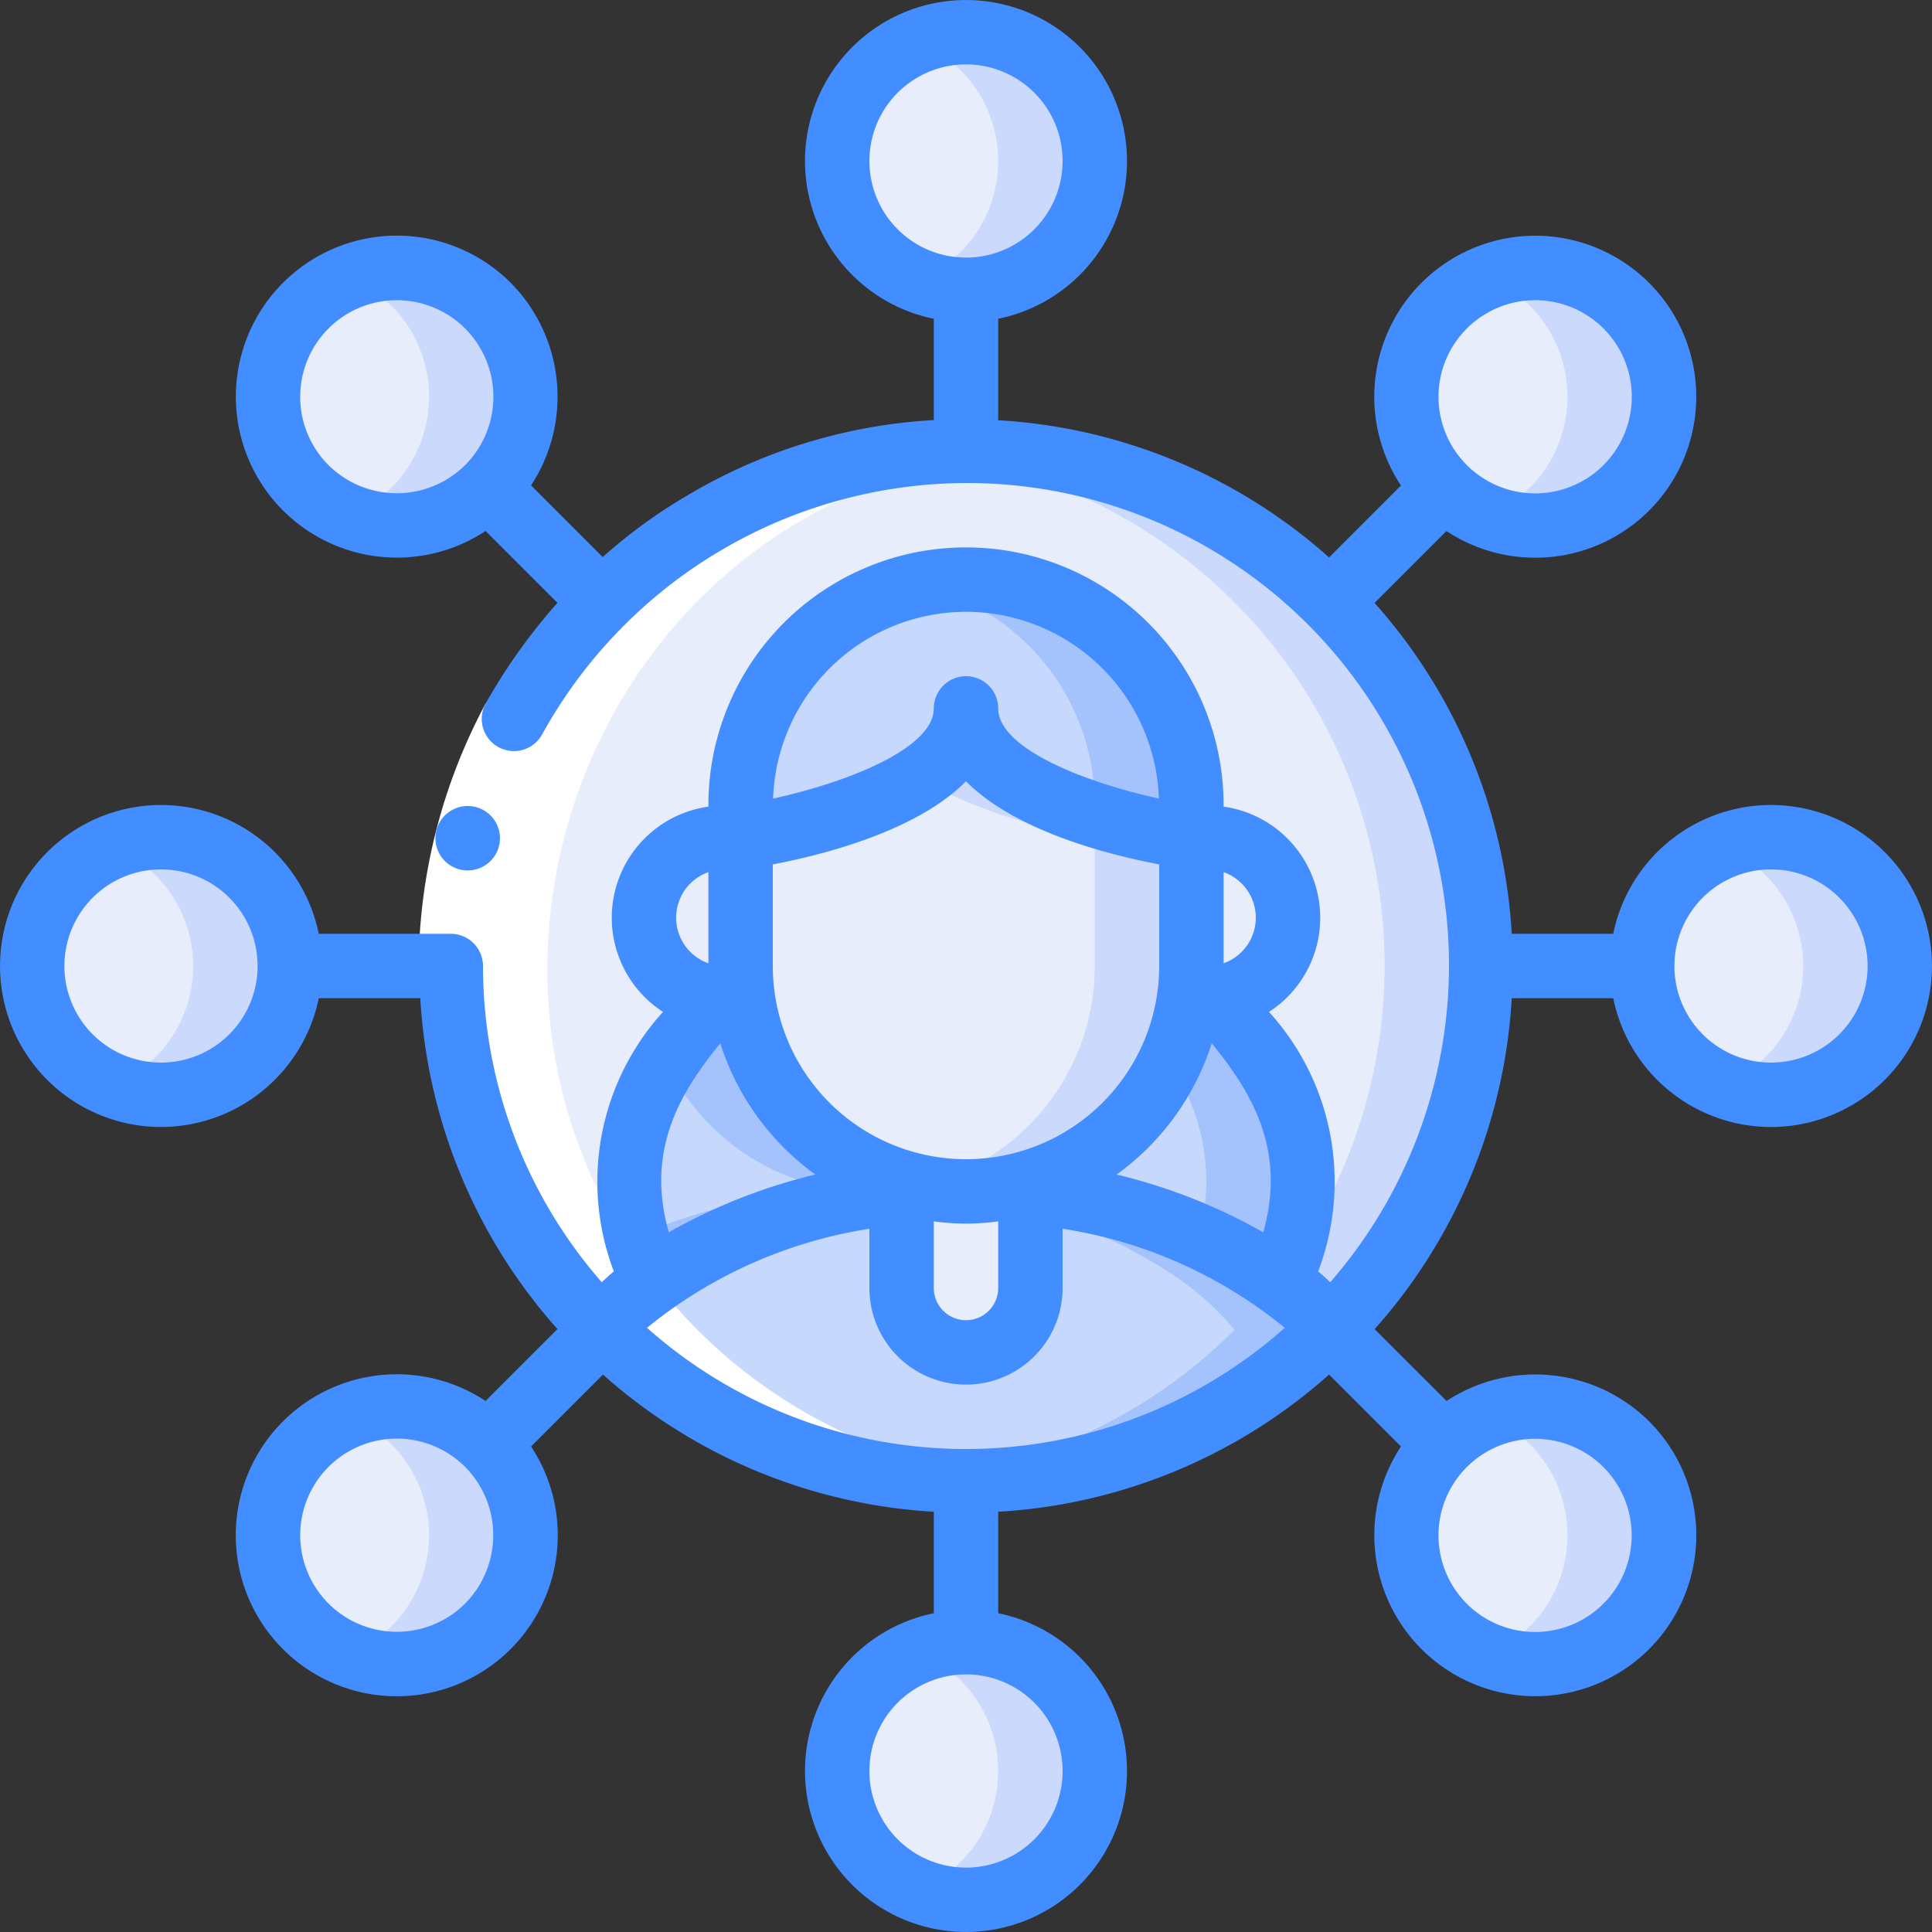 <svg height="512" viewBox="0 0 60 60" width="512" xmlns="http://www.w3.org/2000/svg"><rect x="0" y="0" width="60" height="60" fill="#333333" stroke="none"/><g id="Icons"><path d="m46 30a15.982 15.982 0 0 1 -4.66 11.3 8.8 8.8 0 0 0 -1.61-1.5c1.98-4.32-.47-7.02-1.97-8.81a2.5 2.5 0 0 0 -.26-4.99h-.5v-1a7 7 0 0 0 -14 0v1h-.5a2.5 2.5 0 0 0 -.26 4.99c-1.5 1.79-3.95 4.49-1.97 8.81a8.8 8.8 0 0 0 -1.61 1.5 16 16 0 1 1 27.34-11.3z" fill="#e8edfc"/><path d="m30 14c-.506 0-1.006.03-1.5.076a15.979 15.979 0 0 1 11.341 25.449c-.038.092-.068.181-.111.275a8.8 8.8 0 0 1 1.61 1.5 16.009 16.009 0 0 0 -11.34-27.3z" fill="#cad9fc"/><path d="m41.34 41.3a16.03 16.03 0 0 1 -22.68 0 8.8 8.8 0 0 1 1.61-1.5 17.532 17.532 0 0 1 7.73-2.8v3a2 2 0 0 0 4 0v-3a17.532 17.532 0 0 1 7.73 2.8 8.8 8.8 0 0 1 1.61 1.5z" fill="#c6d8fb"/><path d="m39.73 39.8a17.532 17.532 0 0 0 -7.73-2.8v.6a14.875 14.875 0 0 1 4.73 2.2 8.8 8.8 0 0 1 1.61 1.5 15.991 15.991 0 0 1 -9.84 4.624c.494.046.994.076 1.5.076a15.992 15.992 0 0 0 11.34-4.7 8.8 8.8 0 0 0 -1.61-1.5z" fill="#a4c3fd"/><path d="m32 36.71v3.29a2 2 0 0 1 -4 0v-3.29a7.042 7.042 0 0 0 4 0z" fill="#e8edfc"/><path d="m39.73 39.8a17.532 17.532 0 0 0 -7.73-2.8v-.29a7 7 0 0 0 5-6.71v1h.5a2.26 2.26 0 0 0 .26-.01c1.5 1.79 3.95 4.49 1.97 8.81z" fill="#c6d8fb"/><path d="m37.76 30.99a2.26 2.26 0 0 1 -.26.01h-.5v-1a6.949 6.949 0 0 1 -.693 3 6.48 6.48 0 0 1 .928 5.389 12.835 12.835 0 0 1 2.495 1.411c1.98-4.32-.47-7.02-1.97-8.81z" fill="#a4c3fd"/><path d="m28 36.71v.29a17.532 17.532 0 0 0 -7.73 2.8c-1.98-4.32.47-7.02 1.97-8.81a2.26 2.26 0 0 0 .26.01h.5v-1a7 7 0 0 0 5 6.71z" fill="#c6d8fb"/><path d="m23 30v1h-.5a2.26 2.26 0 0 1 -.26-.01 19.034 19.034 0 0 0 -1.547 2.01 7 7 0 0 0 4.307 3.71v.29a19.174 19.174 0 0 0 -5.235 1.39 8.668 8.668 0 0 0 .5 1.41 17.532 17.532 0 0 1 7.735-2.8v-.29a7 7 0 0 1 -5-6.71z" fill="#a4c3fd"/><path d="m37 26v4a7 7 0 0 1 -5 6.71 7.042 7.042 0 0 1 -4 0 7 7 0 0 1 -5-6.71v-4s7-1 7-4c0 3 7 4 7 4z" fill="#e8edfc"/><path d="m30 22a2.73 2.73 0 0 1 -1.5 2.172 16.643 16.643 0 0 0 5.5 1.828v4a7 7 0 0 1 -5 6.71c-.162.049-.333.074-.5.111a6.964 6.964 0 0 0 8.5-6.821v-4s-7-1-7-4z" fill="#cad9fc"/><path d="m37 25v1s-7-1-7-4c0 3-7 4-7 4v-1a7 7 0 1 1 14 0z" fill="#c6d8fb"/><path d="m34.95 20.05a6.958 6.958 0 0 0 -4.95-2.05 7.047 7.047 0 0 0 -1.5.164 7 7 0 0 1 5.5 6.836v.291a20.848 20.848 0 0 0 3 .709v-1a6.958 6.958 0 0 0 -2.05-4.95z" fill="#a4c3fd"/><g fill="#e8edfc"><path d="m23 26v5h-.5a2.26 2.26 0 0 1 -.26-.01 2.5 2.5 0 0 1 .26-4.99z"/><path d="m40 28.5a2.5 2.5 0 0 1 -2.24 2.49 2.26 2.26 0 0 1 -.26.01h-.5v-5h.5a2.492 2.492 0 0 1 2.5 2.5z"/><path d="m15.15 9.49a4 4 0 1 1 -5.66 0 4.008 4.008 0 0 1 5.66 0z"/></g><path d="m15.15 9.49a4 4 0 0 0 -4.327-.879 4 4 0 0 1 0 7.418 4 4 0 0 0 4.327-6.539z" fill="#cad9fc"/><path d="m44.85 15.15a4 4 0 1 1 5.66 0 4.008 4.008 0 0 1 -5.66 0z" fill="#e8edfc"/><path d="m50.51 9.49a4.014 4.014 0 0 0 -4.333-.879 4 4 0 0 1 0 7.418 4 4 0 0 0 4.333-6.539z" fill="#cad9fc"/><path d="m50.51 44.85a4 4 0 1 1 -5.66 0 4.008 4.008 0 0 1 5.66 0z" fill="#e8edfc"/><path d="m50.51 44.85a4.014 4.014 0 0 0 -4.333-.879 4 4 0 0 1 0 7.418 4 4 0 0 0 4.333-6.539z" fill="#cad9fc"/><circle cx="5" cy="30" fill="#e8edfc" r="4"/><path d="m5 26a3.983 3.983 0 0 0 -1.5.3 3.994 3.994 0 0 1 0 7.408 4 4 0 1 0 1.5-7.708z" fill="#cad9fc"/><path d="m15.15 44.85a4 4 0 1 1 -5.66 0 4.008 4.008 0 0 1 5.66 0z" fill="#e8edfc"/><path d="m15.15 44.85a4 4 0 0 0 -4.327-.879 4 4 0 0 1 0 7.418 4 4 0 0 0 4.327-6.539z" fill="#cad9fc"/><circle cx="55" cy="30" fill="#e8edfc" r="4"/><path d="m55 26a3.983 3.983 0 0 0 -1.5.3 3.994 3.994 0 0 1 0 7.408 4 4 0 1 0 1.5-7.708z" fill="#cad9fc"/><circle cx="30" cy="55" fill="#e8edfc" r="4"/><path d="m30 51a3.983 3.983 0 0 0 -1.5.3 3.994 3.994 0 0 1 0 7.408 4 4 0 1 0 1.5-7.708z" fill="#cad9fc"/><circle cx="30" cy="5" fill="#e8edfc" r="4"/><path d="m30 1a3.983 3.983 0 0 0 -1.5.3 3.994 3.994 0 0 1 0 7.408 4 4 0 1 0 1.5-7.708z" fill="#cad9fc"/></g><g id="Icons_copy_2" data-name="Icons copy 2"><path d="m14 30a15.98 15.98 0 0 0 17.5 15.924 15.991 15.991 0 0 1 -9.84-4.624c-9.46-9.525-3.688-25.967 9.84-27.224a16 16 0 0 0 -17.5 15.924z" fill="#fff"/></g><g id="Icons_copy" data-name="Icons copy"><path d="m15.082 21.847 1.754.961a15.513 15.513 0 0 0 -1.836 7.192h-2a17.52 17.52 0 0 1 2.082-8.153z" fill="#fff"/><g fill="#428dff"><path d="m14.527 27.032a1 1 0 0 1 -.01-2h.01a1 1 0 0 1 0 2z"/><path d="m5 35a5.009 5.009 0 0 0 4.9-4h3.152a16.9 16.9 0 0 0 4.26 10.275l-2.233 2.233a5 5 0 1 0 1.414 1.414l2.233-2.233a16.9 16.9 0 0 0 10.274 4.26v3.151a5 5 0 1 0 2 0v-3.151a16.9 16.9 0 0 0 10.275-4.26l2.233 2.233a5 5 0 1 0 7.709-.779 5.022 5.022 0 0 0 -6.293-.634l-2.233-2.232a16.9 16.9 0 0 0 4.258-10.277h3.151a5 5 0 1 0 0-2h-3.151a16.9 16.9 0 0 0 -4.26-10.275l2.233-2.233a5 5 0 1 0 -1.414-1.414l-2.233 2.233a16.9 16.9 0 0 0 -10.275-4.26v-3.151a5 5 0 1 0 -2 0v3.146a16.777 16.777 0 0 0 -7.665 2.347 16.163 16.163 0 0 0 -2.617 1.907l-2.226-2.226a5.023 5.023 0 0 0 -.633-6.293 5 5 0 1 0 -.779 7.709l2.232 2.232a18 18 0 0 0 -2.228 3.123 1 1 0 0 0 1.754.961 15.1 15.1 0 0 1 13.162-7.806 14.978 14.978 0 0 1 11.312 24.82c-.122-.116-.248-.228-.375-.337a7.835 7.835 0 0 0 -1.527-8.057 3.484 3.484 0 0 0 -1.41-6.375v-.051a8 8 0 0 0 -16 0v.051a3.484 3.484 0 0 0 -1.41 6.375 7.835 7.835 0 0 0 -1.527 8.057c-.127.109-.253.221-.375.337a14.924 14.924 0 0 1 -3.688-9.82 1 1 0 0 0 -1-1h-4.1a5 5 0 1 0 -4.9 6zm5.2-20.557a3 3 0 1 1 4.246 0 3.013 3.013 0 0 1 -4.246 0zm35.357-4.243a3 3 0 1 1 0 4.246 2.993 2.993 0 0 1 0-4.246zm-18.557-5.2a3 3 0 1 1 3 3 3 3 0 0 1 -3-3zm28 22a3 3 0 1 1 -3 3 3 3 0 0 1 3-3zm-28 11.161v1.839a3 3 0 0 0 6 0v-1.84a14.337 14.337 0 0 1 6.9 3.077 14.912 14.912 0 0 1 -19.806 0 14.42 14.42 0 0 1 6.906-3.076zm-3-11.316c1.575-.3 4.474-1.036 6-2.582 1.526 1.546 4.425 2.283 6 2.582v3.155a6 6 0 0 1 -12 0zm5 11.086a7.281 7.281 0 0 0 2 0v2.069a1 1 0 0 1 -2 0zm-14.557 11.869a3 3 0 1 1 0-4.246 3.012 3.012 0 0 1 0 4.246zm18.557 5.2a3 3 0 1 1 -3-3 3 3 0 0 1 3 3zm14.677-10.317a3 3 0 1 1 -2.12.874 3.015 3.015 0 0 1 2.12-.874zm-8.447-6.413a17.531 17.531 0 0 0 -4.551-1.794 8.029 8.029 0 0 0 2.952-4.076c1.192 1.468 2.341 3.27 1.599 5.87zm-.23-9.77a1.5 1.5 0 0 1 -1 1.415v-2.83a1.5 1.5 0 0 1 1 1.415zm-9-9.5a6 6 0 0 1 5.99 5.8c-2.322-.507-4.99-1.562-4.99-2.8a1 1 0 0 0 -2 0c0 1.238-2.668 2.293-4.99 2.8a6 6 0 0 1 5.99-5.8zm-8 8.085v2.83a1.5 1.5 0 0 1 0-2.83zm.369 5.314a8.029 8.029 0 0 0 2.952 4.077 17.531 17.531 0 0 0 -4.551 1.794c-.742-2.6.407-4.402 1.599-5.87zm-17.369-5.399a3 3 0 1 1 -3 3 3 3 0 0 1 3-3z"/></g></g></svg>